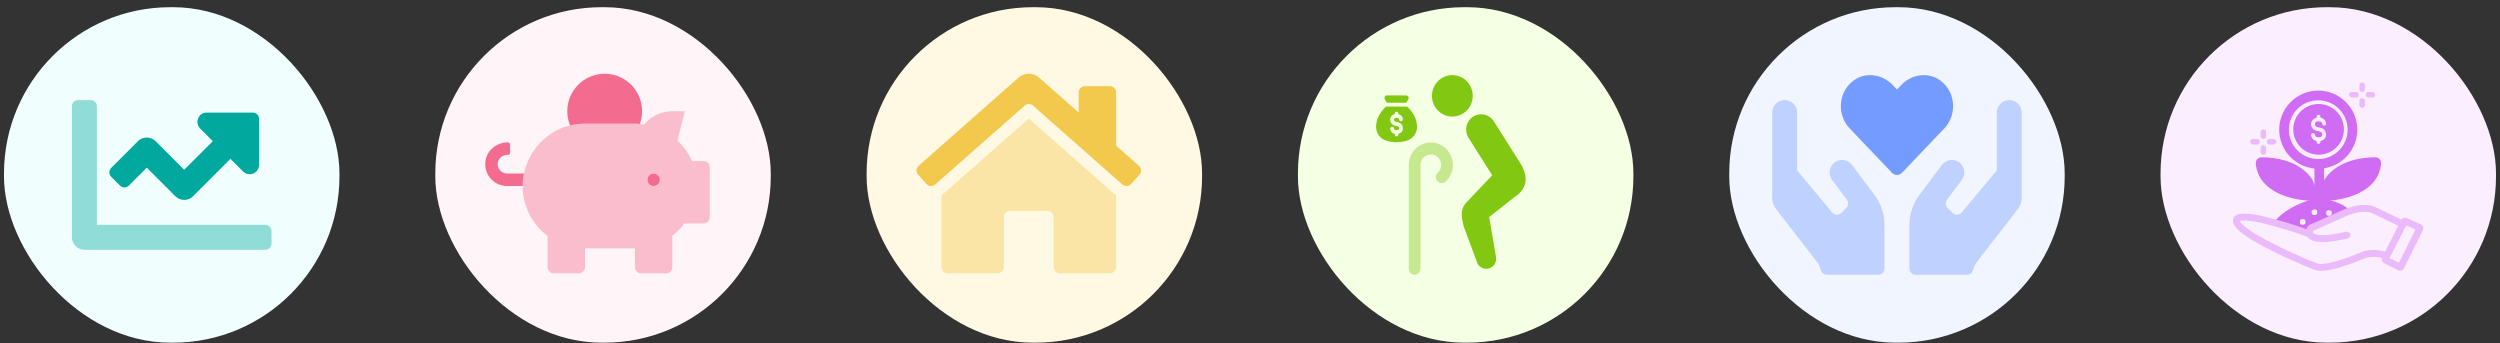 <svg width="313" height="43" viewBox="0 0 313 43" fill="none" xmlns="http://www.w3.org/2000/svg">
<rect x="0" y="0" width="313" height="43" fill="#333333" stroke="none"/>
<rect x="0.5" y="0.902" width="42" height="42" rx="20.825" fill="#F0FFFE"/>
<g clip-path="url(#clip0_416_14826)">
<path opacity="0.4" d="M33.996 28.93V30.492C33.996 30.699 33.914 30.898 33.767 31.044C33.621 31.191 33.422 31.273 33.215 31.273H10.568C10.153 31.273 9.756 31.108 9.463 30.815C9.17 30.522 9.006 30.125 9.006 29.711V13.311C9.006 13.104 9.088 12.905 9.235 12.759C9.381 12.613 9.58 12.53 9.787 12.53H11.349C11.556 12.53 11.754 12.613 11.901 12.759C12.047 12.905 12.13 13.104 12.13 13.311V28.149H33.215C33.422 28.149 33.621 28.231 33.767 28.378C33.914 28.524 33.996 28.723 33.996 28.93Z" fill="#00A89E"/>
<path d="M32.434 14.875V20.637C32.434 21.68 31.172 22.203 30.433 21.466L28.851 19.885L24.166 24.57C23.873 24.863 23.476 25.028 23.061 25.028C22.647 25.028 22.25 24.863 21.957 24.57L18.377 20.988L16.129 23.237C16.056 23.309 15.97 23.367 15.875 23.406C15.781 23.445 15.679 23.465 15.576 23.465C15.474 23.465 15.372 23.445 15.278 23.406C15.183 23.367 15.097 23.309 15.024 23.237L13.92 22.133C13.848 22.06 13.79 21.974 13.751 21.879C13.712 21.784 13.691 21.683 13.691 21.58C13.691 21.478 13.712 21.376 13.751 21.281C13.79 21.187 13.848 21.101 13.92 21.028L17.273 17.675C17.566 17.383 17.963 17.218 18.377 17.218C18.791 17.218 19.189 17.383 19.482 17.675L23.062 21.256L26.644 17.675L25.064 16.095C24.326 15.357 24.848 14.094 25.893 14.094H31.653C31.86 14.094 32.059 14.176 32.205 14.322C32.352 14.469 32.434 14.668 32.434 14.875Z" fill="#00A89E"/>
</g>
<rect x="54.5" y="0.902" width="42" height="42" rx="20.825" fill="#FFF5F8"/>
<g clip-path="url(#clip1_416_14826)">
<path opacity="0.4" d="M88.081 20.166H86.641C86.212 19.198 85.592 18.327 84.816 17.606L85.738 13.919H84.176C82.741 13.919 81.473 14.578 80.613 15.594C80.244 15.54 79.875 15.481 79.49 15.481H73.243C68.615 15.481 65.434 19.331 65.434 23.29C65.433 24.503 65.715 25.699 66.257 26.783C66.799 27.868 67.587 28.811 68.557 29.538V33.442C68.557 33.65 68.64 33.848 68.786 33.995C68.933 34.141 69.131 34.223 69.338 34.223H72.462C72.669 34.223 72.868 34.141 73.014 33.995C73.161 33.848 73.243 33.65 73.243 33.442V31.1H79.49V33.442C79.49 33.65 79.573 33.848 79.719 33.995C79.866 34.141 80.064 34.223 80.271 34.223H83.395C83.602 34.223 83.801 34.141 83.947 33.995C84.094 33.848 84.176 33.65 84.176 33.442V29.503C84.753 29.067 85.267 28.553 85.703 27.976H88.081C88.288 27.976 88.487 27.893 88.633 27.747C88.779 27.601 88.862 27.402 88.862 27.195V20.947C88.862 20.74 88.779 20.542 88.633 20.395C88.487 20.249 88.288 20.166 88.081 20.166ZM81.833 23.29C81.679 23.29 81.528 23.244 81.399 23.159C81.271 23.073 81.171 22.951 81.112 22.808C81.053 22.665 81.037 22.508 81.067 22.357C81.097 22.205 81.172 22.066 81.281 21.957C81.39 21.848 81.529 21.773 81.681 21.743C81.832 21.713 81.989 21.729 82.132 21.788C82.275 21.847 82.397 21.947 82.483 22.075C82.568 22.204 82.614 22.355 82.614 22.509C82.614 22.716 82.532 22.915 82.385 23.061C82.239 23.208 82.04 23.29 81.833 23.29Z" fill="#F36B8F"/>
<path d="M63.25 21.704C63.099 21.673 62.956 21.613 62.828 21.527C62.701 21.441 62.592 21.331 62.507 21.203C62.422 21.075 62.363 20.931 62.333 20.78C62.304 20.629 62.305 20.474 62.335 20.323C62.444 19.766 62.964 19.385 63.53 19.385H63.579C63.657 19.385 63.731 19.354 63.786 19.299C63.841 19.244 63.872 19.169 63.872 19.092V18.116C63.872 18.038 63.841 17.963 63.786 17.909C63.731 17.854 63.657 17.823 63.579 17.823C62.188 17.823 60.948 18.818 60.771 20.196C60.755 20.313 60.748 20.431 60.748 20.549C60.747 21.275 61.035 21.971 61.547 22.485C62.06 22.999 62.755 23.288 63.481 23.289H65.434C65.434 22.764 65.489 22.241 65.598 21.727H63.481C63.404 21.727 63.326 21.72 63.25 21.704ZM81.833 21.727C81.679 21.727 81.528 21.773 81.4 21.859C81.271 21.945 81.171 22.067 81.112 22.209C81.053 22.352 81.037 22.509 81.067 22.661C81.098 22.812 81.172 22.951 81.281 23.061C81.39 23.17 81.529 23.244 81.681 23.274C81.832 23.304 81.99 23.289 82.132 23.23C82.275 23.171 82.397 23.071 82.483 22.942C82.569 22.814 82.614 22.663 82.614 22.508C82.614 22.301 82.532 22.103 82.386 21.956C82.239 21.81 82.04 21.727 81.833 21.727ZM75.708 9.232C74.938 9.232 74.18 9.422 73.501 9.784C72.822 10.146 72.243 10.67 71.814 11.309C71.386 11.949 71.121 12.684 71.045 13.45C70.968 14.215 71.081 14.988 71.373 15.7C71.986 15.553 72.613 15.479 73.243 15.48H79.491C79.698 15.482 79.905 15.496 80.111 15.523C80.368 14.815 80.451 14.055 80.353 13.309C80.254 12.562 79.978 11.85 79.546 11.232C79.114 10.615 78.539 10.111 77.871 9.763C77.203 9.415 76.461 9.233 75.708 9.232Z" fill="#F36B8F"/>
</g>
<rect x="108.5" y="0.902" width="42" height="42" rx="20.825" fill="#FFF8E2"/>
<g clip-path="url(#clip2_416_14826)">
<path opacity="0.4" d="M138.956 34.223H132.709C132.502 34.223 132.303 34.14 132.157 33.994C132.01 33.847 131.928 33.649 131.928 33.442V27.194C131.928 26.987 131.846 26.788 131.699 26.642C131.553 26.496 131.354 26.413 131.147 26.413H126.461C126.254 26.413 126.056 26.496 125.909 26.642C125.763 26.788 125.68 26.987 125.68 27.194V33.442C125.68 33.649 125.598 33.847 125.452 33.994C125.305 34.14 125.107 34.223 124.9 34.223H118.652C118.445 34.223 118.246 34.14 118.1 33.994C117.953 33.847 117.871 33.649 117.871 33.442V24.412C117.958 24.353 118.059 24.32 118.138 24.249L128.804 14.846L139.481 24.261C139.556 24.328 139.654 24.358 139.737 24.417V33.442C139.737 33.649 139.655 33.847 139.509 33.994C139.362 34.14 139.164 34.223 138.956 34.223Z" fill="#F2C94C"/>
<path d="M140.515 23.088L129.322 13.215C129.179 13.089 128.996 13.02 128.805 13.02C128.615 13.02 128.431 13.089 128.289 13.215L117.096 23.088C116.942 23.227 116.739 23.298 116.532 23.287C116.326 23.276 116.132 23.183 115.993 23.029L114.948 21.868C114.81 21.714 114.738 21.511 114.749 21.305C114.76 21.098 114.853 20.904 115.007 20.765L127.502 9.735C127.86 9.411 128.324 9.232 128.806 9.232C129.288 9.232 129.753 9.411 130.111 9.735L135.052 14.097V11.575C135.052 11.368 135.134 11.169 135.281 11.023C135.427 10.876 135.626 10.794 135.833 10.794H138.957C139.164 10.794 139.363 10.876 139.509 11.023C139.656 11.169 139.738 11.368 139.738 11.575V18.234L142.602 20.764C142.756 20.902 142.849 21.096 142.86 21.302C142.872 21.509 142.8 21.712 142.662 21.866L141.617 23.029C141.479 23.183 141.285 23.275 141.078 23.287C140.872 23.298 140.669 23.226 140.515 23.088Z" fill="#F2C94C"/>
</g>
<rect x="162.5" y="0.902" width="42" height="42" rx="20.82" fill="#F4FFE3"/>
<g clip-path="url(#clip3_416_14826)">
<path d="M183.857 13.578C184.715 12.441 184.503 10.814 183.384 9.943C182.266 9.071 180.663 9.286 179.805 10.422C178.946 11.559 179.158 13.185 180.277 14.057C181.396 14.929 182.998 14.714 183.857 13.578Z" fill="#82C712"/>
<path d="M190.346 20.441L187.018 15.18C186.454 14.296 185.291 14.043 184.42 14.617C183.549 15.189 183.3 16.37 183.865 17.255L183.864 17.255L186.825 21.944L183.813 25.121C182.589 26.173 183.084 27.54 183.263 28.366L184.864 32.662C185.011 33.343 185.673 33.773 186.344 33.624C187.014 33.475 187.438 32.802 187.291 32.122L186.44 27.182L189.591 24.687C191.253 23.629 191.389 22.129 190.346 20.441Z" fill="#82C712"/>
<path d="M179.139 17.847C177.614 17.848 176.38 19.103 176.379 20.651V33.654C176.379 34.064 176.707 34.397 177.111 34.397C177.515 34.397 177.844 34.064 177.844 33.654V20.651C177.844 20.285 177.987 19.96 178.223 19.72C178.46 19.481 178.78 19.335 179.139 19.334C179.499 19.335 179.819 19.481 180.056 19.72C180.291 19.96 180.435 20.285 180.436 20.651C180.435 21.042 180.27 21.387 180.005 21.63C179.704 21.904 179.679 22.374 179.95 22.68C180.22 22.986 180.683 23.011 180.984 22.737C181.545 22.226 181.9 21.477 181.9 20.651C181.899 19.102 180.664 17.848 179.139 17.847Z" fill="#C6E88F"/>
</g>
<path d="M176.318 12.436L176.106 12.799C176.083 12.838 176.041 12.862 175.996 12.862H173.7C173.655 12.862 173.613 12.838 173.59 12.799L173.377 12.436C173.25 12.219 173.404 11.944 173.652 11.944H176.043C176.292 11.945 176.446 12.22 176.318 12.436ZM177.411 15.849C177.411 16.5 177.091 17.802 174.848 17.802C172.606 17.802 172.285 16.5 172.285 15.849C172.285 14.769 172.949 13.911 173.472 13.387C173.497 13.363 173.528 13.35 173.562 13.35H176.134C176.168 13.35 176.2 13.363 176.224 13.387C176.748 13.911 177.411 14.769 177.411 15.849ZM175.649 16.049C175.649 15.714 175.428 15.422 175.11 15.339L174.705 15.236C174.654 15.222 174.61 15.193 174.577 15.149C174.545 15.107 174.528 15.054 174.528 14.999C174.528 14.865 174.632 14.756 174.76 14.756H174.937C175.055 14.756 175.154 14.849 175.167 14.972C175.182 15.107 175.299 15.202 175.433 15.188C175.565 15.174 175.659 15.053 175.645 14.919C175.61 14.601 175.382 14.352 175.089 14.286V14.222C175.089 14.088 174.981 13.978 174.848 13.978C174.716 13.978 174.608 14.088 174.608 14.222V14.285C174.288 14.357 174.047 14.649 174.047 14.999C174.047 15.162 174.101 15.322 174.196 15.447C174.292 15.575 174.43 15.668 174.586 15.709L174.991 15.812C175.096 15.84 175.169 15.937 175.169 16.049C175.169 16.114 175.144 16.175 175.099 16.222C175.055 16.267 174.997 16.292 174.936 16.292H174.76C174.642 16.292 174.543 16.199 174.529 16.076C174.514 15.941 174.397 15.845 174.264 15.86C174.132 15.874 174.037 15.995 174.051 16.129C174.086 16.447 174.315 16.696 174.608 16.762V16.826C174.608 16.96 174.716 17.07 174.848 17.07C174.981 17.07 175.089 16.96 175.089 16.826V16.763C175.221 16.733 175.343 16.666 175.441 16.564C175.576 16.426 175.649 16.243 175.649 16.049Z" fill="#82C712"/>
<rect x="216.5" y="0.902" width="42" height="42" rx="20.825" fill="#F1F5FF"/>
<g clip-path="url(#clip4_416_14826)">
<path opacity="0.4" d="M251.556 12.53C251.142 12.53 250.745 12.695 250.452 12.988C250.159 13.281 249.995 13.678 249.995 14.092V21.335L245.612 26.597C245.542 26.68 245.456 26.748 245.359 26.796C245.262 26.844 245.156 26.871 245.047 26.876C244.939 26.881 244.831 26.864 244.73 26.825C244.629 26.786 244.537 26.727 244.46 26.651L243.835 26.026C243.702 25.893 243.622 25.717 243.608 25.529C243.595 25.342 243.649 25.156 243.762 25.006L245.621 22.526C245.744 22.362 245.834 22.175 245.885 21.977C245.936 21.778 245.947 21.571 245.918 21.368C245.889 21.165 245.82 20.97 245.716 20.793C245.611 20.617 245.473 20.463 245.309 20.34C245.145 20.217 244.958 20.127 244.759 20.076C244.561 20.025 244.354 20.014 244.151 20.043C243.948 20.072 243.753 20.141 243.576 20.245C243.4 20.35 243.245 20.488 243.122 20.652L240.311 24.401C239.501 25.482 239.062 26.797 239.061 28.149V33.616C239.061 33.823 239.144 34.021 239.29 34.168C239.437 34.314 239.635 34.397 239.842 34.397H246.271C246.44 34.398 246.605 34.343 246.74 34.24C246.875 34.138 246.973 33.994 247.017 33.83C247.113 33.447 247.286 33.086 247.525 32.771L252.606 26.216C252.938 25.8 253.119 25.284 253.118 24.752V14.092C253.118 13.678 252.954 13.281 252.661 12.988C252.368 12.695 251.971 12.53 251.556 12.53ZM231.877 20.653C231.754 20.489 231.6 20.351 231.423 20.246C231.247 20.142 231.051 20.073 230.848 20.044C230.645 20.015 230.438 20.026 230.24 20.077C230.041 20.128 229.854 20.218 229.69 20.341C229.526 20.464 229.388 20.618 229.283 20.794C229.179 20.971 229.11 21.166 229.081 21.369C229.052 21.572 229.063 21.779 229.114 21.978C229.165 22.177 229.255 22.363 229.378 22.527L231.237 25.007C231.35 25.157 231.405 25.343 231.391 25.53C231.378 25.718 231.297 25.894 231.164 26.027L230.54 26.652C230.463 26.729 230.371 26.789 230.27 26.829C230.169 26.868 230.06 26.886 229.952 26.881C229.843 26.876 229.737 26.848 229.64 26.799C229.542 26.751 229.457 26.682 229.388 26.598L225.005 21.336V14.092C225.005 13.678 224.84 13.281 224.547 12.988C224.254 12.695 223.857 12.53 223.443 12.53C223.028 12.53 222.631 12.695 222.338 12.988C222.045 13.281 221.881 13.678 221.881 14.092V24.752C221.881 25.284 222.061 25.8 222.393 26.216L227.474 32.771C227.714 33.086 227.886 33.447 227.982 33.83C228.026 33.994 228.123 34.139 228.258 34.241C228.394 34.344 228.559 34.398 228.729 34.397H235.157C235.364 34.397 235.563 34.314 235.709 34.168C235.855 34.021 235.938 33.823 235.938 33.616V28.149C235.937 26.797 235.499 25.482 234.688 24.401L231.877 20.653Z" fill="#749BFF"/>
<path d="M231.564 16.061C230.022 14.44 230.115 11.756 231.838 10.262C233.341 8.959 235.581 9.194 236.958 10.643L237.499 11.209L238.041 10.638C239.418 9.194 241.658 8.959 243.161 10.262C244.889 11.756 244.977 14.44 243.439 16.061L238.124 21.635C238.045 21.72 237.948 21.788 237.841 21.835C237.734 21.882 237.619 21.906 237.502 21.906C237.385 21.906 237.27 21.882 237.163 21.835C237.055 21.788 236.959 21.72 236.88 21.635L231.564 16.061Z" fill="#749BFF"/>
</g>
<rect x="270.5" y="0.902" width="42" height="42" rx="20.82" fill="#FBEFFF"/>
<path d="M290.288 13.02C288.536 13.02 287.115 14.44 287.115 16.192C287.115 17.944 288.536 19.365 290.288 19.365C292.04 19.365 293.46 17.944 293.46 16.192C293.46 14.44 292.04 13.02 290.288 13.02ZM290.987 17.419C290.858 17.548 290.695 17.626 290.519 17.652V17.778C290.519 17.91 290.412 18.016 290.281 18.016C290.149 18.016 290.043 17.91 290.043 17.778V17.651C289.68 17.592 289.392 17.3 289.35 16.924C289.335 16.793 289.429 16.675 289.56 16.661C289.689 16.645 289.808 16.74 289.823 16.871C289.843 17.052 289.996 17.188 290.177 17.188H290.399C290.494 17.188 290.583 17.151 290.65 17.083C290.718 17.016 290.755 16.927 290.755 16.832C290.755 16.669 290.644 16.527 290.485 16.486L289.975 16.36C289.794 16.314 289.633 16.209 289.52 16.063C289.408 15.921 289.345 15.739 289.345 15.553C289.345 15.14 289.648 14.799 290.043 14.735V14.606C290.043 14.474 290.149 14.368 290.281 14.368C290.412 14.368 290.519 14.474 290.519 14.606V14.731C290.888 14.785 291.183 15.079 291.226 15.46C291.24 15.591 291.147 15.709 291.016 15.723C290.884 15.739 290.767 15.644 290.753 15.513C290.733 15.333 290.58 15.196 290.399 15.196H290.177C289.98 15.196 289.821 15.356 289.821 15.552C289.821 15.632 289.847 15.709 289.895 15.77C289.945 15.834 290.012 15.878 290.091 15.898L290.601 16.024C290.972 16.118 291.231 16.45 291.231 16.831C291.231 17.053 291.144 17.262 290.987 17.419Z" fill="#D06BF3"/>
<rect x="295.396" y="10.308" width="0.692" height="1.211" rx="0.346" fill="#EABAFA"/>
<rect x="295.396" y="12.298" width="0.692" height="1.211" rx="0.346" fill="#EABAFA"/>
<rect width="0.692" height="1.211" rx="0.346" transform="matrix(0 -1 -1 0 297.387 12.211)" fill="#EABAFA"/>
<rect width="0.692" height="1.211" rx="0.346" transform="matrix(0 -1 -1 0 295.309 12.211)" fill="#EABAFA"/>
<rect x="283.023" y="16.191" width="0.692" height="1.211" rx="0.346" fill="#EABAFA"/>
<rect x="283.023" y="18.182" width="0.692" height="1.211" rx="0.346" fill="#EABAFA"/>
<rect width="0.692" height="1.211" rx="0.346" transform="matrix(0 -1 -1 0 285.014 18.095)" fill="#EABAFA"/>
<rect width="0.692" height="1.211" rx="0.346" transform="matrix(0 -1 -1 0 282.936 18.095)" fill="#EABAFA"/>
<path d="M283.025 20.391C283.265 23.675 287.413 24.521 289.596 24.54C289.658 24.54 289.698 24.477 289.674 24.42L288.95 22.731C288.948 22.726 288.945 22.721 288.941 22.716C287.512 20.683 284.748 20.285 283.108 20.299C283.059 20.3 283.022 20.342 283.025 20.391Z" fill="#D06BF3" stroke="#D06BF3" stroke-width="1.211"/>
<path d="M297.506 20.391C297.266 23.675 293.118 24.521 290.935 24.54C290.873 24.54 290.833 24.477 290.857 24.42L291.581 22.731C291.584 22.726 291.587 22.721 291.59 22.716C293.019 20.683 295.783 20.285 297.423 20.299C297.472 20.3 297.51 20.342 297.506 20.391Z" fill="#D06BF3" stroke="#D06BF3" stroke-width="1.211"/>
<path d="M285.182 28.261C285.542 27.626 286.947 26.219 290.373 25.319M290.373 25.319C291.108 25.492 293.254 26.063 293.531 26.617M290.373 25.319V20.776" stroke="#D06BF3" stroke-width="1.211"/>
<circle cx="290.244" cy="16.234" r="4.283" stroke="#D06BF3" stroke-width="1.211"/>
<path fill-rule="evenodd" clip-rule="evenodd" d="M290.115 25.536L285.529 27.829L288.687 28.911L293.143 26.661L290.115 25.536ZM288.211 27.439C288.068 27.439 287.952 27.555 287.952 27.699V27.872C287.952 28.015 288.068 28.131 288.211 28.131H288.384C288.528 28.131 288.644 28.015 288.644 27.872V27.699C288.644 27.555 288.528 27.439 288.384 27.439H288.211ZM289.422 26.488C289.422 26.344 289.538 26.228 289.682 26.228H289.855C289.998 26.228 290.114 26.344 290.114 26.488V26.661C290.114 26.804 289.998 26.92 289.855 26.92H289.682C289.538 26.92 289.422 26.804 289.422 26.661V26.488ZM291.499 26.315C291.355 26.315 291.239 26.431 291.239 26.574V26.747C291.239 26.891 291.355 27.007 291.499 27.007H291.672C291.815 27.007 291.931 26.891 291.931 26.747V26.574C291.931 26.431 291.815 26.315 291.672 26.315H291.499Z" fill="#D06BF3"/>
<path d="M298.633 32.424L301.022 27.728C301.043 27.687 301.093 27.67 301.135 27.689L302.924 28.484C302.969 28.504 302.988 28.557 302.966 28.601L300.579 33.417C300.558 33.46 300.505 33.478 300.463 33.456L298.671 32.54C298.628 32.518 298.611 32.466 298.633 32.424Z" stroke="#EABAFA" stroke-width="0.865"/>
<path d="M297.124 26.271L296.931 26.658L296.936 26.661L297.124 26.271ZM293.935 29.85C294.168 29.795 294.312 29.562 294.257 29.33C294.203 29.097 293.97 28.953 293.737 29.008L293.935 29.85ZM289.319 28.553L289.491 28.95L289.319 28.553ZM300.989 27.655L297.312 25.881L296.936 26.661L300.613 28.434L300.989 27.655ZM297.318 25.884C296.731 25.591 295.229 25.419 293.181 26.353L293.54 27.14C295.437 26.275 296.652 26.519 296.931 26.658L297.318 25.884ZM293.181 26.353C291.24 27.238 289.7 27.916 289.147 28.156L289.491 28.95C290.049 28.708 291.595 28.028 293.54 27.14L293.181 26.353ZM288.903 28.374C288.767 28.615 288.66 28.941 288.734 29.282C288.814 29.65 289.081 29.933 289.486 30.101C289.875 30.262 290.412 30.33 291.12 30.298C291.834 30.265 292.755 30.128 293.935 29.85L293.737 29.008C292.589 29.278 291.723 29.404 291.08 29.433C290.43 29.463 290.039 29.393 289.818 29.302C289.612 29.216 289.586 29.13 289.58 29.099C289.567 29.041 289.579 28.937 289.656 28.801L288.903 28.374ZM289.147 28.156C289.044 28.2 288.959 28.276 288.903 28.374L289.656 28.801C289.618 28.868 289.56 28.92 289.491 28.95L289.147 28.156Z" fill="#EABAFA"/>
<path d="M298.595 31.982C298.047 31.737 296.804 31.56 295.783 31.982C294.529 32.502 291.154 33.86 289.9 33.367C286.453 32.011 280.062 29.041 279.993 27.656C279.924 26.272 286.107 28.175 289.207 29.3" stroke="#EABAFA" stroke-width="0.865"/>
<defs>
<clipPath id="clip0_416_14826">
<rect width="24.99" height="24.99" fill="white" transform="translate(9.006 9.407)"/>
</clipPath>
<clipPath id="clip1_416_14826">
<rect width="28.114" height="24.99" fill="white" transform="translate(60.748 9.232)"/>
</clipPath>
<clipPath id="clip2_416_14826">
<rect width="28.114" height="24.99" fill="white" transform="translate(114.748 9.232)"/>
</clipPath>
<clipPath id="clip3_416_14826">
<rect width="24.605" height="24.99" fill="white" transform="translate(171.391 9.407)"/>
</clipPath>
<clipPath id="clip4_416_14826">
<rect width="31.238" height="24.99" fill="white" transform="translate(221.881 9.407)"/>
</clipPath>
</defs>
</svg>
